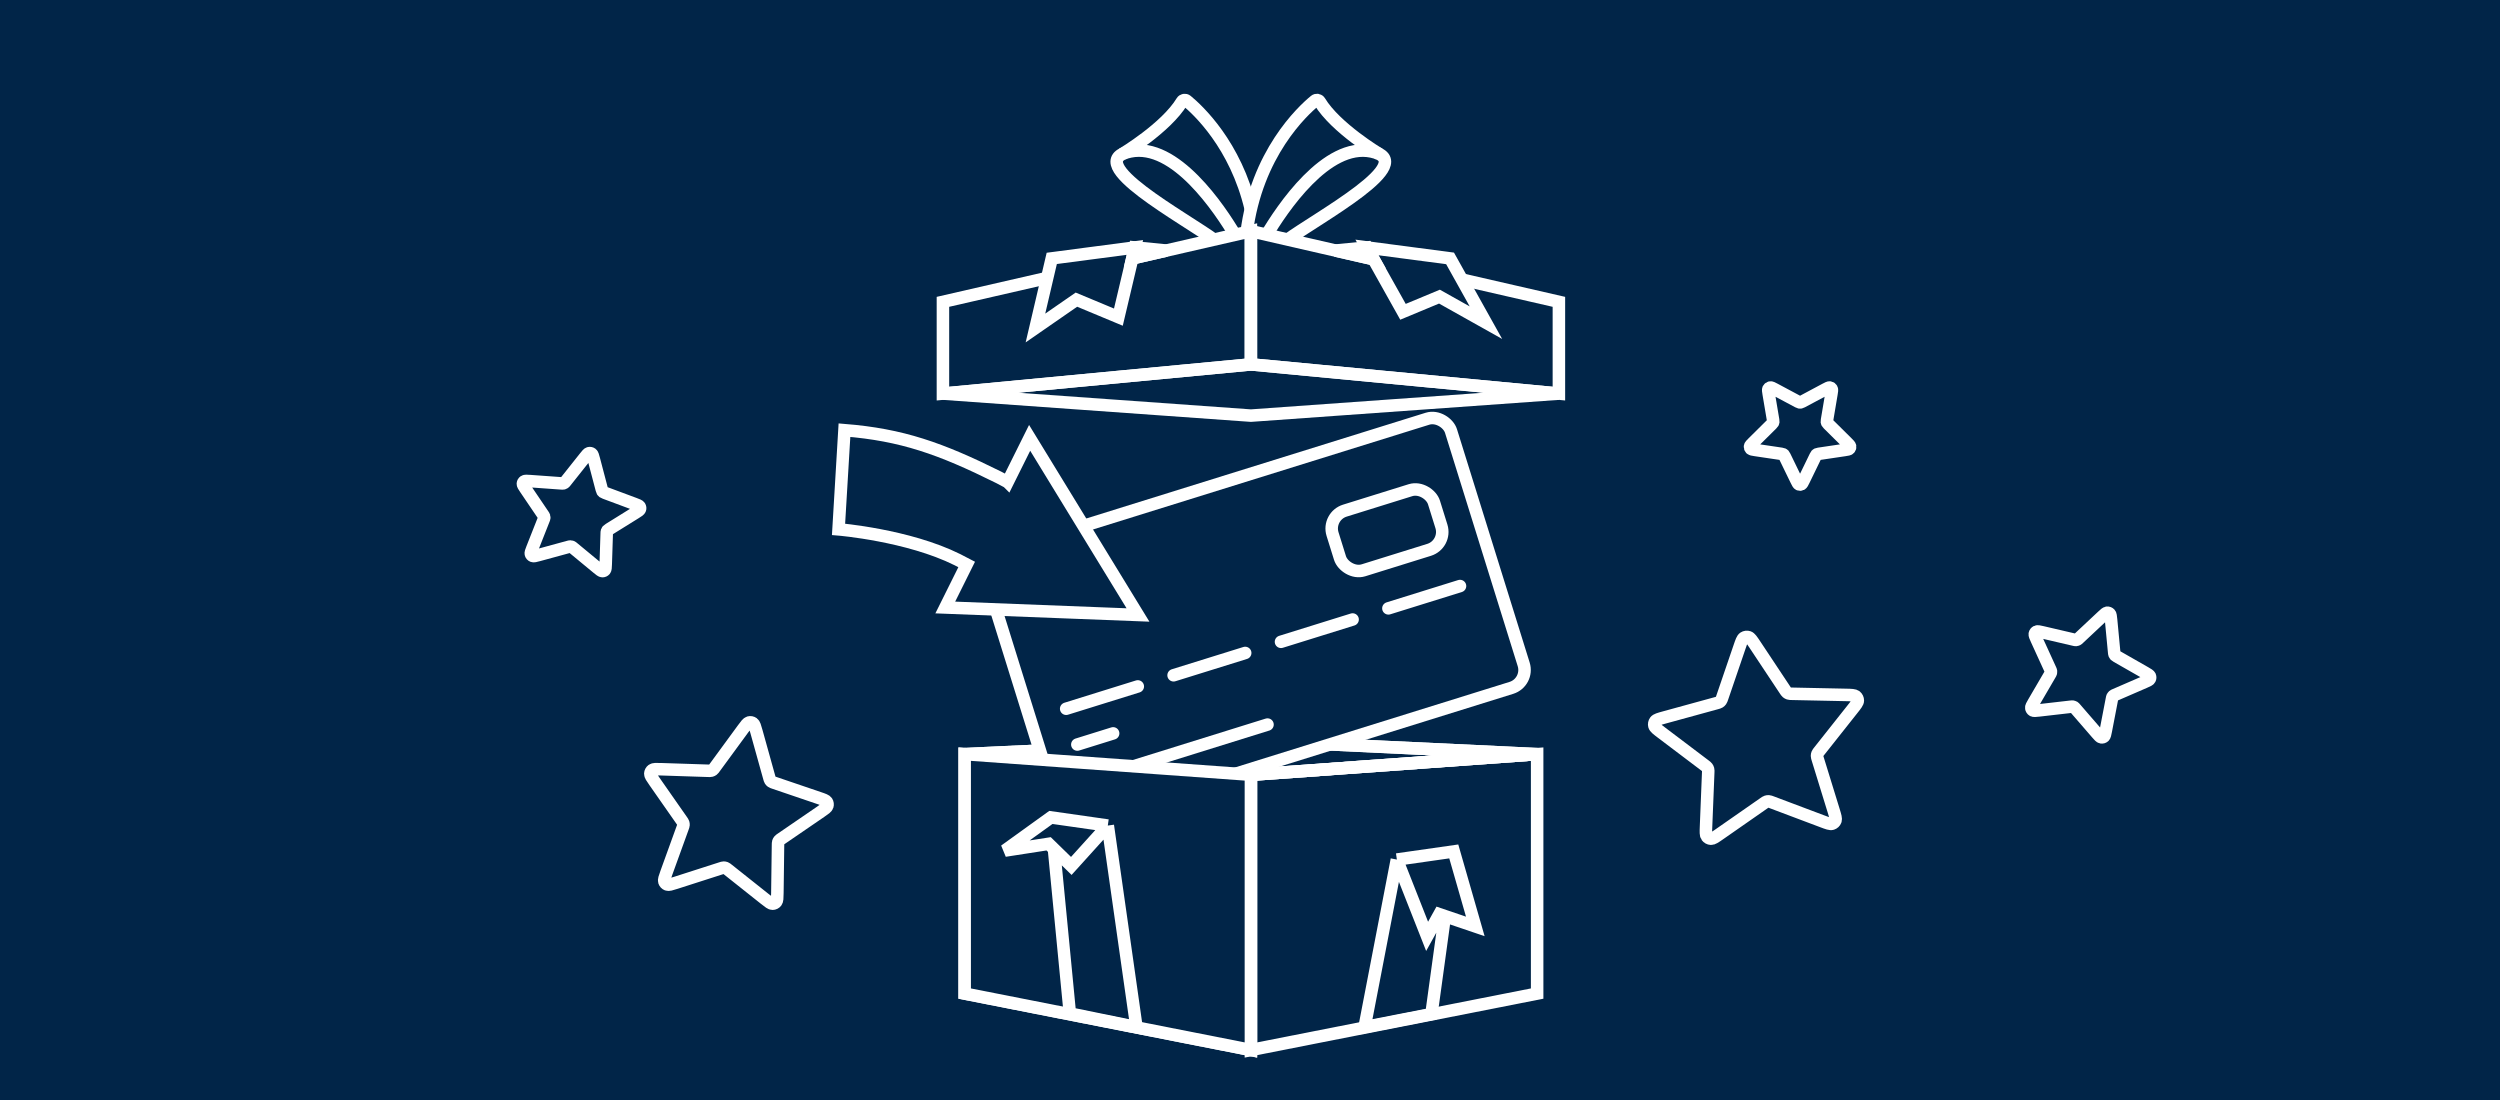 <svg width="400" height="176" viewBox="0 0 400 176" fill="none" xmlns="http://www.w3.org/2000/svg">
<rect width="400" height="176" fill="#012548"/>
<path d="M179.575 24.647C179.575 24.647 186.558 20.479 189.116 16.245C189.277 15.979 189.633 15.919 189.874 16.117C191.621 17.551 197.701 23.154 200.119 33.418" stroke="white" stroke-width="2" stroke-line="round"/>
<path d="M197.701 37.742C195.149 33.428 188.036 22.758 180.843 24.236C172.717 25.906 189.66 34.925 194.52 38.546" stroke="white" stroke-width="2" stroke-line="round"/>
<path d="M220.688 24.647C220.688 24.647 213.705 20.479 211.147 16.245C210.986 15.979 210.63 15.919 210.389 16.117C208.432 17.723 201.037 24.561 199.445 37.322" stroke="white" stroke-width="2" stroke-line="round"/>
<path d="M202.568 37.732C205.125 33.411 212.233 22.759 219.42 24.236C227.508 25.898 210.76 34.841 205.812 38.495" stroke="white" stroke-width="2" stroke-line="round"/>
<path d="M167.554 44.464L150.869 48.294V62.978L200.146 58.301V36.982L181.155 41.342" stroke="white" stroke-width="2" stroke-line="round"/>
<path d="M219.691 41.469L200.146 36.982V58.301L249.423 62.978V48.294L233.745 44.695" stroke="white" stroke-width="2" stroke-line="round"/>
<path d="M150.869 62.978L200.146 58.301L249.423 62.978L200.146 66.5L150.869 62.978Z" stroke="white" stroke-width="2" stroke-line="round"/>
<path d="M181.581 39.592L186.616 40.088L181.167 41.339L181.581 39.592Z" stroke="white" stroke-width="2" stroke-line="round"/>
<path d="M218.711 39.592L213.676 40.088L219.773 41.487L218.711 39.592Z" stroke="white" stroke-width="2" stroke-line="round"/>
<path d="M232.01 41.342L237.749 51.63L230.313 47.459L224.479 49.889L218.711 39.592L232.01 41.342Z" stroke="white" stroke-width="2" stroke-line="round"/>
<path d="M168.282 41.342L165.671 52.481L172.226 47.943L178.941 50.742L181.581 39.592L168.282 41.342Z" stroke="white" stroke-width="2" stroke-line="round"/>
<path d="M200.146 168L154.349 158.972V120.662L200.146 123.965V168Z" stroke="white" stroke-width="2" stroke-line="round"/>
<path d="M245.943 158.972L200.146 168V123.965L245.943 120.662V158.972Z" stroke="white" stroke-width="2" stroke-line="round"/>
<path d="M154.349 120.662L200.146 123.965L245.943 120.662L200.146 118.5L154.349 120.662Z" stroke="white" stroke-width="2" stroke-line="round"/>
<path d="M223.498 137.529L218.331 164.336L229.028 162.249L231.182 146.572M223.498 137.529L232.603 136.228L236.048 148.226L231.182 146.572M223.498 137.529L228.338 149.817L230.306 146.274L231.182 146.572" stroke="white" stroke-width="2" stroke-line="round"/>
<path d="M287.402 76.825C287.598 77.229 287.696 77.431 287.828 77.495C287.944 77.551 288.079 77.551 288.194 77.495C288.327 77.431 288.425 77.229 288.621 76.825L290.48 72.996C290.537 72.876 290.566 72.817 290.609 72.77C290.646 72.73 290.691 72.696 290.741 72.673C290.797 72.646 290.862 72.636 290.991 72.617L295.148 71.999C295.586 71.934 295.805 71.902 295.906 71.793C295.994 71.698 296.036 71.568 296.019 71.439C296 71.29 295.841 71.133 295.524 70.82L292.517 67.841C292.424 67.748 292.377 67.701 292.346 67.646C292.32 67.597 292.302 67.543 292.296 67.488C292.288 67.425 292.299 67.359 292.322 67.228L293.031 63.02C293.106 62.577 293.143 62.355 293.073 62.223C293.012 62.108 292.903 62.028 292.777 62.004C292.632 61.977 292.436 62.082 292.044 62.291L288.328 64.279C288.212 64.341 288.154 64.372 288.093 64.384C288.039 64.395 287.984 64.395 287.93 64.384C287.869 64.372 287.811 64.341 287.695 64.279L283.978 62.291C283.587 62.082 283.391 61.977 283.246 62.004C283.12 62.028 283.011 62.108 282.95 62.223C282.879 62.355 282.917 62.577 282.992 63.02L283.701 67.228C283.723 67.359 283.734 67.425 283.727 67.488C283.72 67.543 283.703 67.597 283.676 67.646C283.646 67.701 283.599 67.748 283.505 67.841L280.498 70.82C280.181 71.133 280.023 71.29 280.004 71.439C279.987 71.568 280.028 71.698 280.116 71.793C280.218 71.902 280.437 71.934 280.874 71.999L285.032 72.617C285.161 72.636 285.226 72.646 285.282 72.673C285.332 72.696 285.377 72.73 285.414 72.77C285.456 72.817 285.485 72.876 285.543 72.996L287.402 76.825Z" stroke="white" stroke-width="2" stroke-miterlimit="10" stroke-linecap="round" stroke-line="round"/>
<path d="M291.569 131.41C292.42 131.731 292.845 131.891 293.133 131.8C293.383 131.721 293.583 131.533 293.677 131.288C293.786 131.007 293.652 130.572 293.384 129.703L290.842 121.457C290.763 121.2 290.723 121.072 290.722 120.944C290.721 120.832 290.742 120.72 290.784 120.615C290.83 120.497 290.913 120.393 291.079 120.183L296.411 113.451C296.973 112.743 297.253 112.388 297.253 112.086C297.254 111.823 297.135 111.573 296.931 111.407C296.696 111.215 296.243 111.205 295.336 111.186L286.73 111.006C286.461 111.001 286.327 110.998 286.206 110.959C286.098 110.924 285.998 110.869 285.911 110.796C285.813 110.714 285.738 110.602 285.59 110.378L280.813 103.183C280.309 102.424 280.057 102.045 279.77 101.949C279.52 101.866 279.247 101.9 279.026 102.041C278.773 102.204 278.627 102.633 278.334 103.49L275.557 111.624C275.47 111.877 275.427 112.004 275.353 112.107C275.288 112.199 275.205 112.277 275.11 112.336C275.002 112.404 274.873 112.439 274.614 112.51L266.326 114.784C265.452 115.024 265.015 115.144 264.838 115.387C264.683 115.598 264.632 115.869 264.7 116.123C264.778 116.416 265.141 116.691 265.868 117.24L272.757 122.448C272.972 122.61 273.079 122.691 273.155 122.794C273.222 122.885 273.271 122.989 273.299 123.098C273.33 123.222 273.325 123.356 273.314 123.624L272.967 132.225C272.931 133.132 272.912 133.585 273.089 133.831C273.244 134.045 273.486 134.178 273.748 134.194C274.049 134.213 274.42 133.954 275.162 133.437L282.208 128.527C282.427 128.374 282.536 128.298 282.657 128.259C282.764 128.224 282.877 128.21 282.989 128.218C283.116 128.227 283.242 128.274 283.493 128.369L291.569 131.41Z" stroke="white" stroke-width="2" stroke-miterlimit="10" stroke-linecap="round" stroke-line="round"/>
<path d="M335.483 117.313C335.844 117.729 336.024 117.937 336.202 117.971C336.357 118.001 336.516 117.958 336.636 117.855C336.773 117.736 336.825 117.466 336.929 116.925L337.916 111.795C337.946 111.636 337.962 111.556 337.997 111.487C338.028 111.427 338.071 111.373 338.123 111.33C338.181 111.28 338.254 111.248 338.402 111.184L343.134 109.131C343.632 108.915 343.881 108.807 343.966 108.646C344.041 108.506 344.049 108.338 343.988 108.191C343.918 108.021 343.68 107.885 343.205 107.613L338.694 105.037C338.553 104.957 338.483 104.916 338.429 104.861C338.382 104.811 338.345 104.753 338.319 104.689C338.29 104.617 338.283 104.536 338.267 104.373L337.772 99.16C337.719 98.61 337.693 98.335 337.568 98.201C337.459 98.085 337.305 98.024 337.148 98.036C336.967 98.05 336.768 98.236 336.37 98.609L332.596 102.146C332.479 102.256 332.42 102.311 332.351 102.345C332.291 102.375 332.225 102.393 332.157 102.397C332.081 102.402 332.003 102.384 331.846 102.347L326.809 101.171C326.278 101.047 326.012 100.985 325.849 101.063C325.707 101.132 325.604 101.262 325.568 101.417C325.526 101.595 325.641 101.846 325.871 102.349L328.048 107.111C328.116 107.26 328.15 107.334 328.161 107.411C328.171 107.479 328.168 107.548 328.151 107.615C328.133 107.69 328.092 107.76 328.011 107.899L325.392 112.386C325.116 112.859 324.978 113.095 325.003 113.278C325.024 113.436 325.114 113.577 325.249 113.661C325.403 113.758 325.673 113.727 326.213 113.665L331.337 113.077C331.497 113.059 331.576 113.05 331.651 113.064C331.718 113.076 331.782 113.101 331.839 113.137C331.904 113.179 331.957 113.24 332.064 113.363L335.483 117.313Z" stroke="white" stroke-width="2" stroke-miterlimit="10" stroke-linecap="round" stroke-line="round"/>
<path d="M84.091 78.224C83.795 77.786 83.646 77.567 83.659 77.393C83.67 77.242 83.749 77.105 83.874 77.02C84.019 76.922 84.283 76.941 84.81 76.979L89.817 77.339C89.973 77.35 90.051 77.356 90.123 77.34C90.187 77.326 90.247 77.299 90.301 77.262C90.361 77.221 90.409 77.16 90.505 77.04L93.588 73.158C93.912 72.75 94.074 72.545 94.245 72.506C94.394 72.472 94.551 72.506 94.673 72.599C94.813 72.707 94.88 72.961 95.014 73.47L96.283 78.297C96.323 78.448 96.343 78.523 96.381 78.587C96.415 78.643 96.46 78.692 96.513 78.732C96.573 78.776 96.646 78.804 96.793 78.858L101.509 80.615C102.006 80.8 102.255 80.893 102.348 81.042C102.429 81.172 102.447 81.331 102.397 81.473C102.339 81.637 102.117 81.776 101.672 82.052L97.45 84.676C97.319 84.757 97.253 84.798 97.204 84.853C97.162 84.902 97.129 84.959 97.108 85.02C97.084 85.09 97.082 85.167 97.077 85.322L96.916 90.29C96.899 90.814 96.89 91.075 96.777 91.207C96.678 91.322 96.532 91.386 96.379 91.38C96.203 91.375 95.999 91.206 95.589 90.868L91.71 87.662C91.59 87.562 91.529 87.512 91.461 87.483C91.4 87.457 91.335 87.442 91.269 87.441C91.195 87.439 91.12 87.46 90.97 87.501L86.154 88.815C85.647 88.954 85.393 89.023 85.23 88.955C85.088 88.896 84.98 88.777 84.935 88.631C84.884 88.464 84.98 88.221 85.171 87.736L86.991 83.126C87.048 82.982 87.076 82.91 87.082 82.837C87.088 82.772 87.08 82.707 87.06 82.645C87.038 82.574 86.994 82.51 86.907 82.38L84.091 78.224Z" stroke="white" stroke-width="2" stroke-miterlimit="10" stroke-linecap="round" stroke-line="round"/>
<path d="M118.871 116.645C119.348 115.994 119.586 115.669 119.842 115.597C120.065 115.535 120.302 115.579 120.489 115.715C120.703 115.872 120.812 116.261 121.028 117.038L123.082 124.411C123.145 124.641 123.177 124.756 123.237 124.851C123.29 124.935 123.359 125.009 123.44 125.066C123.531 125.132 123.642 125.17 123.864 125.245L131.019 127.678C131.773 127.934 132.149 128.063 132.294 128.288C132.419 128.483 132.45 128.727 132.379 128.95C132.297 129.206 131.966 129.433 131.304 129.886L125.025 134.187C124.829 134.321 124.731 134.388 124.66 134.476C124.597 134.554 124.549 134.644 124.519 134.74C124.486 134.848 124.484 134.968 124.481 135.207L124.38 142.879C124.37 143.688 124.364 144.093 124.197 144.303C124.052 144.486 123.834 144.593 123.603 144.595C123.338 144.596 123.026 144.348 122.4 143.851L116.466 139.137C116.281 138.99 116.189 138.916 116.085 138.875C115.993 138.839 115.895 138.821 115.796 138.822C115.684 138.824 115.571 138.86 115.346 138.933L108.131 141.251C107.371 141.496 106.99 141.618 106.743 141.523C106.528 141.441 106.361 141.263 106.29 141.041C106.208 140.785 106.346 140.405 106.621 139.644L109.232 132.429C109.314 132.204 109.354 132.092 109.361 131.978C109.367 131.878 109.354 131.777 109.323 131.682C109.287 131.575 109.219 131.477 109.083 131.283L104.724 125.044C104.264 124.386 104.035 124.058 104.048 123.789C104.06 123.555 104.176 123.338 104.362 123.199C104.576 123.039 104.974 123.052 105.769 123.078L113.323 123.325C113.557 123.332 113.675 123.336 113.783 123.307C113.879 123.282 113.969 123.237 114.048 123.177C114.138 123.109 114.208 123.013 114.349 122.82L118.871 116.645Z" stroke="white" stroke-width="2" stroke-miterlimit="10" stroke-linecap="round" stroke-line="round"/>
<path d="M154.349 120.662L200.146 123.965L245.943 120.662L200.146 118.5L154.349 120.662Z" stroke="white" stroke-width="2" stroke-line="round"/>
<rect x="156.798" y="89.303" width="78" height="45.107" rx="3" transform="rotate(-17.304 156.798 89.303)" fill="#012548" stroke="white" stroke-width="2" stroke-line="round"/>
<rect x="212.315" y="82.593" width="17" height="10" rx="3" transform="rotate(-17.304 212.315 82.593)" stroke="white" stroke-width="2" stroke-line="round"/>
<path d="M170.589 113.398L182.046 109.829" stroke="white" stroke-width="2" stroke-linecap="round" stroke-line="round"/>
<path d="M172.374 119.127L178.102 117.342" stroke="white" stroke-width="2" stroke-linecap="round" stroke-line="round"/>
<path d="M174.158 124.855L202.8 115.932" stroke="white" stroke-width="2" stroke-linecap="round" stroke-line="round"/>
<path d="M187.774 108.044L199.231 104.475" stroke="white" stroke-width="2" stroke-linecap="round" stroke-line="round"/>
<path d="M204.96 102.69L216.416 99.121" stroke="white" stroke-width="2" stroke-linecap="round" stroke-line="round"/>
<path d="M222.145 97.336L233.602 93.767" stroke="white" stroke-width="2" stroke-linecap="round" stroke-line="round"/>
<path d="M200.146 168L154.349 158.972V120.662L200.146 123.965V168Z" fill="#012548" stroke="white" stroke-width="2" stroke-line="round"/>
<path d="M177.248 132.089L181.835 164.336L171.178 162.157L168.631 135.839M177.248 132.089L171.409 138.548L168.631 135.839M177.248 132.089L168.142 130.788L160.77 136.098L167.781 135.01L168.631 135.839" stroke="white" stroke-width="2" stroke-line="round"/>
<path d="M154.667 90.316C154.165 90.056 153.667 89.788 153.161 89.536C145.282 85.618 134.166 84.695 134.166 84.695L135.114 68.825C144.299 69.569 150.477 71.744 159.722 76.341C160.228 76.592 160.726 76.86 161.223 77.128L161.224 77.129L164.741 70.055L182.079 98.397L151.244 97.199L154.667 90.316Z" fill="#012548" stroke="white" stroke-width="2" stroke-miterlimit="10" stroke-line="round"/>
</svg>
